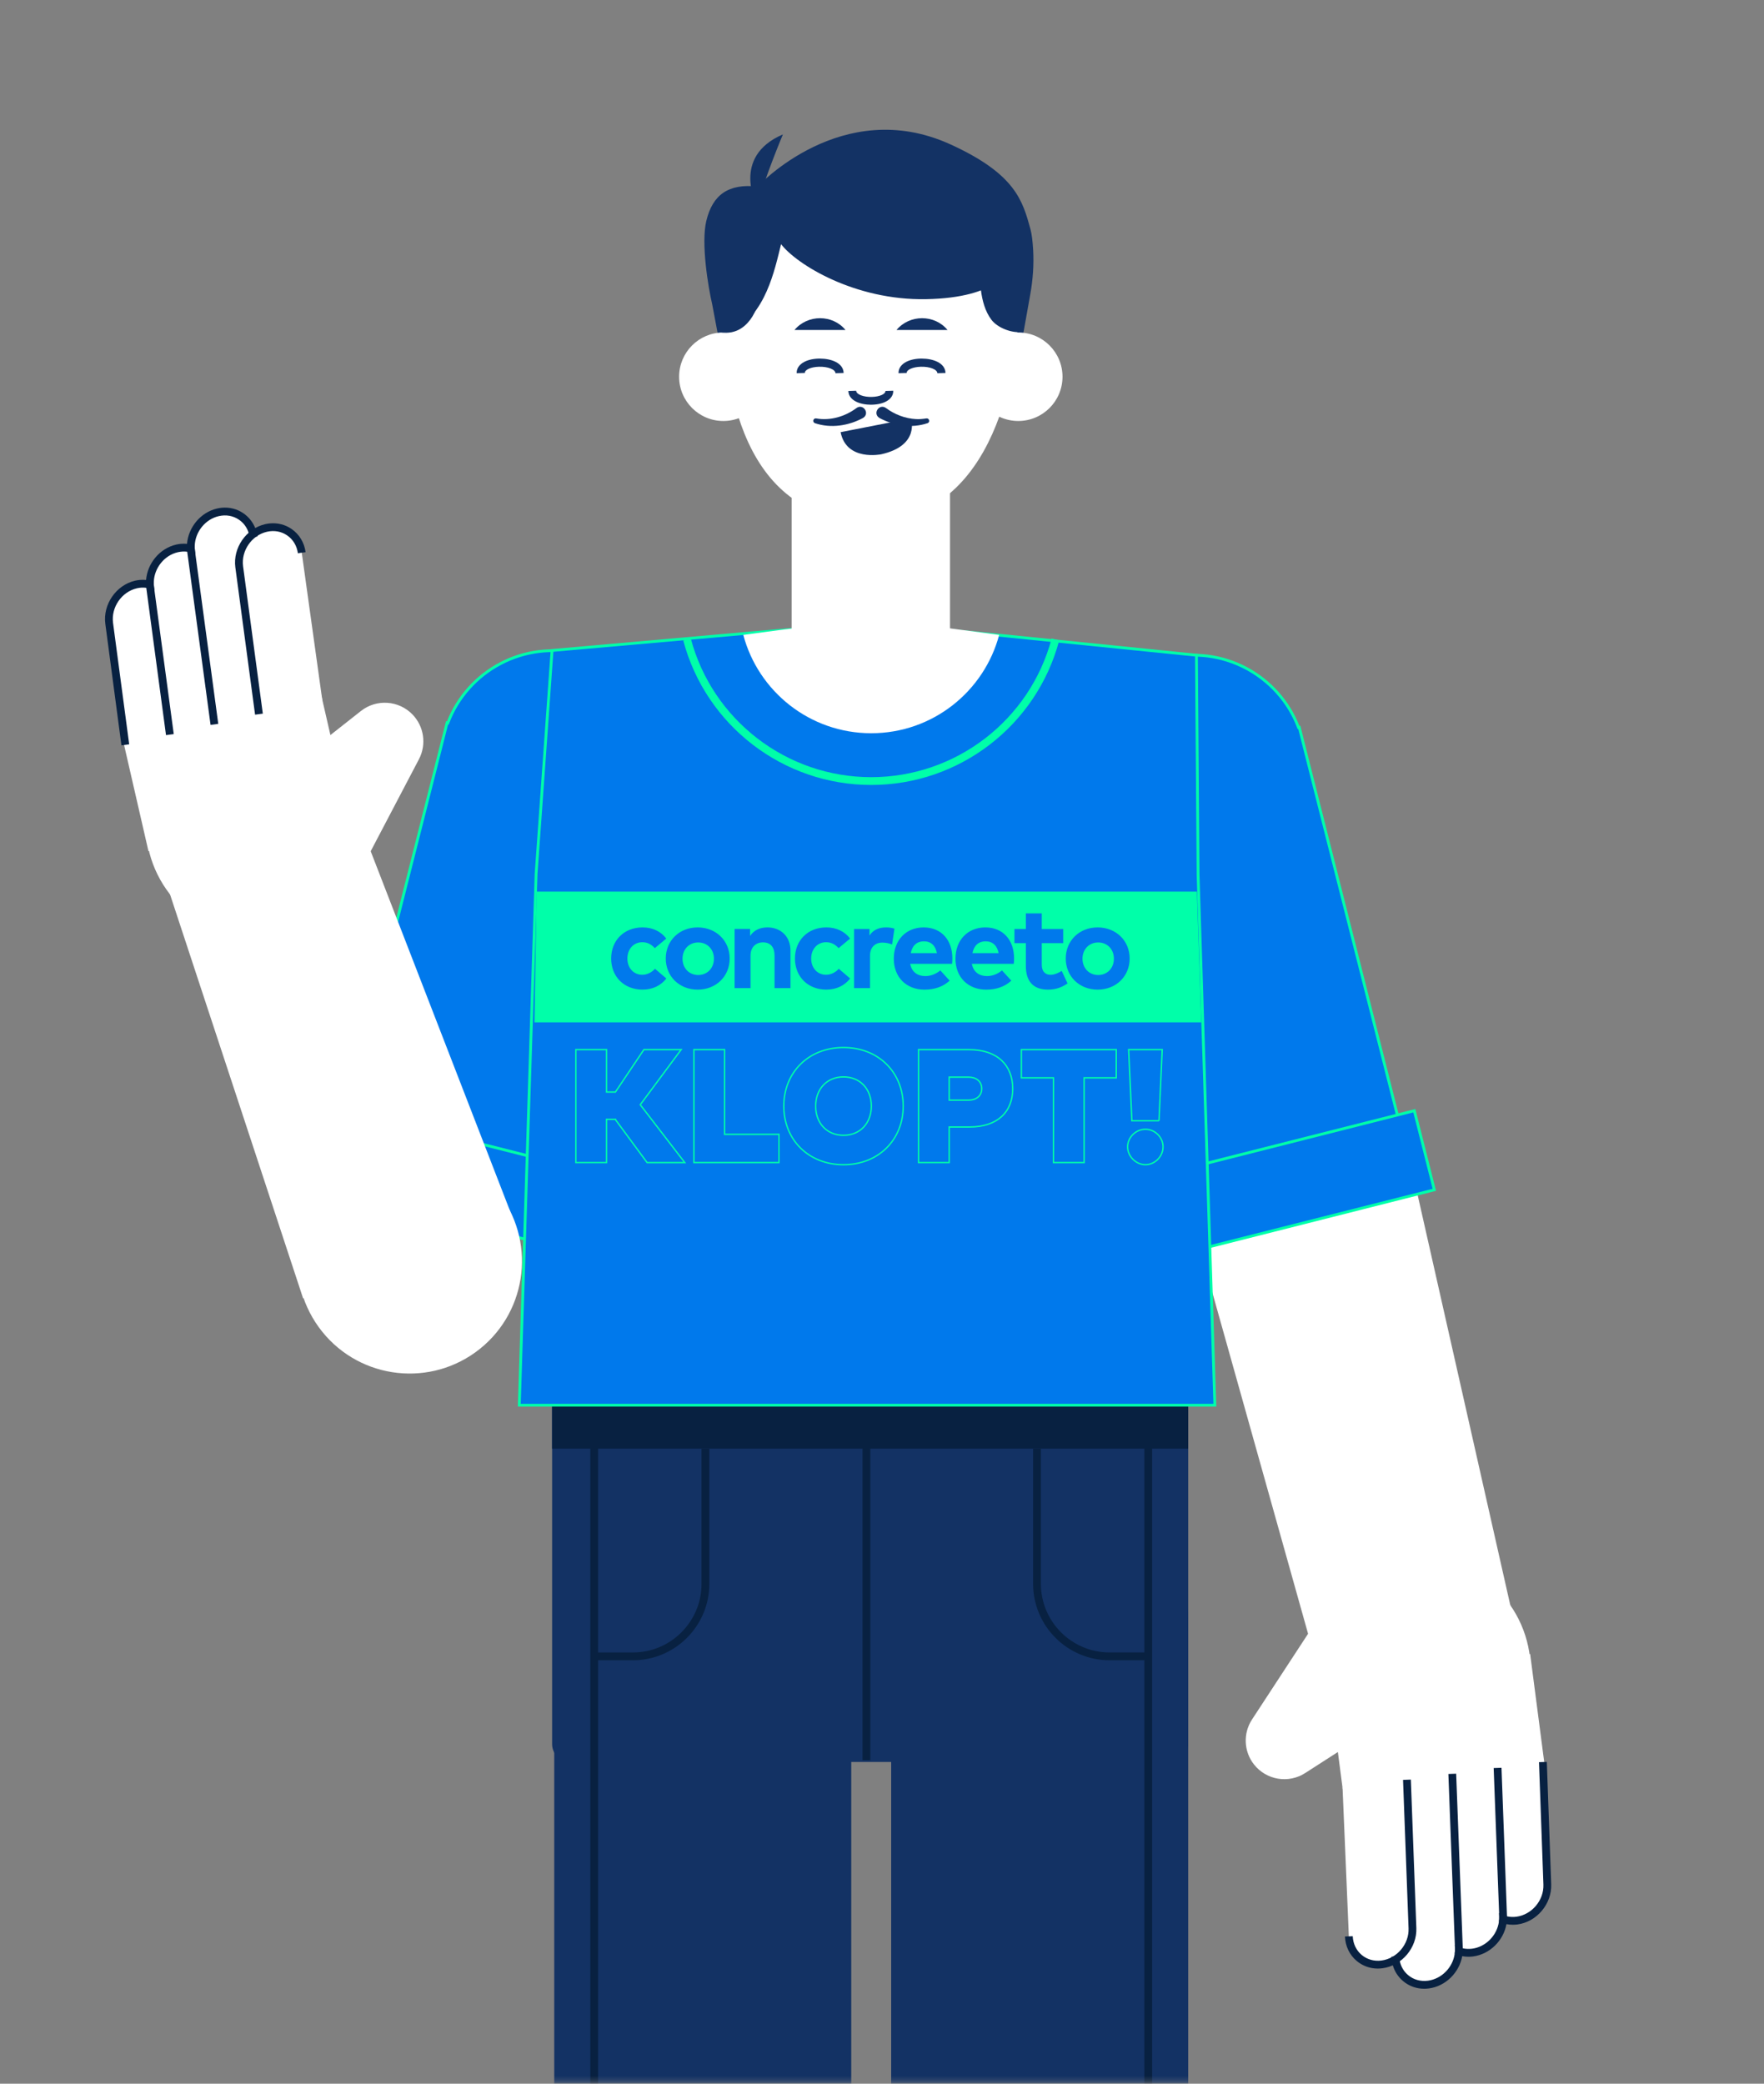 <svg width="348" height="411" viewBox="0 0 348 411" fill="none" xmlns="http://www.w3.org/2000/svg">
<rect x="0" y="0" width="348" height="411" fill="#808080" stroke="none"/>
<mask id="mask0_730_2636" style="mask-type:luminance" maskUnits="userSpaceOnUse" x="0" y="0" width="348" height="411">
<path d="M348 0H0V410.734H348V0Z" fill="white"/>
</mask>
<g mask="url(#mask0_730_2636)">
<path d="M276.703 227.801C282.894 238.353 279.358 251.929 268.806 258.117C258.253 264.309 244.677 260.773 238.489 250.22C232.297 239.667 235.833 226.092 246.386 219.9C256.939 213.709 270.514 217.245 276.706 227.798L276.703 227.801Z" fill="white"/>
<path d="M259.465 327.275L298.145 317.487L279.229 233.752L236.275 244.622L259.465 327.275Z" fill="white"/>
<path d="M256.953 145.953L256.323 143.466L256.174 143.505C252.235 133.129 241.059 127.122 230.039 129.913C219.02 132.701 212.045 143.298 213.516 154.301L213.367 154.339L234.417 237.534L277.371 226.666L256.95 145.959L256.953 145.953Z" fill="#0079EC" stroke="#00FFA9" stroke-width="0.552" stroke-miterlimit="10"/>
<path d="M233.323 247.246L282.965 234.684L279.017 219.083L229.375 231.645L233.323 247.246Z" fill="#0079EC" stroke="#00FFA9" stroke-width="0.552" stroke-miterlimit="10"/>
<path d="M300.097 320.452C304.999 331.662 299.884 344.723 288.675 349.626C277.465 354.528 264.403 349.413 259.501 338.204C254.598 326.994 259.713 313.932 270.923 309.029C282.133 304.127 295.195 309.242 300.097 320.452Z" fill="white"/>
<path d="M247.405 348.055C249.837 351.119 254.195 351.842 257.483 349.725L272.129 340.304L264.273 312.745L246.996 339.161C245.202 341.905 245.365 345.491 247.405 348.058V348.055Z" fill="white"/>
<path d="M299.247 378.825C302.7 378.375 305.383 375.189 305.253 371.695L304.384 347.547L291.681 349.074L292.705 373.293C292.854 376.796 295.783 379.272 299.247 378.819V378.825Z" fill="white"/>
<path d="M264.982 353.617L304.757 348.438L301.866 326.239L262.091 331.418L264.982 353.617Z" fill="white"/>
<path d="M290.524 385.135C293.974 384.685 296.66 381.5 296.531 378.005L295.443 348.712L282.74 350.239L283.982 379.603C284.131 383.106 287.06 385.582 290.524 385.129V385.135Z" fill="white"/>
<path d="M281.799 391.445C285.249 390.995 287.935 387.81 287.805 384.315L286.502 349.877L273.799 351.404L275.259 385.913C275.408 389.416 278.337 391.892 281.801 391.44L281.799 391.445Z" fill="white"/>
<path d="M272.64 387.462C276.09 387.012 278.776 383.827 278.646 380.335L277.559 351.042L264.856 352.568L266.098 381.933C266.247 385.436 269.175 387.912 272.64 387.459V387.462Z" fill="white"/>
<path d="M295.7 379.054C296.172 379.275 296.669 379.432 297.188 379.526C297.588 379.603 298.005 379.645 298.43 379.645C298.728 379.645 299.034 379.628 299.349 379.59C303.172 379.087 306.161 375.54 306.018 371.67L305.154 347.523L303.611 347.578L304.483 371.725C304.594 374.825 302.203 377.663 299.142 378.066C298.504 378.151 297.883 378.121 297.292 377.98C296.735 377.862 296.216 377.641 295.736 377.326L295.76 378.033C295.777 378.378 295.752 378.726 295.697 379.054H295.7Z" fill="#082141"/>
<path d="M286.977 385.37C287.449 385.591 287.943 385.748 288.465 385.842C288.865 385.919 289.282 385.96 289.707 385.96C290.005 385.96 290.311 385.936 290.621 385.897C293.933 385.455 296.613 382.75 297.188 379.526C297.281 379.024 297.315 378.505 297.298 377.978L296.213 348.685L294.67 348.74L295.741 377.323L295.766 378.03C295.782 378.375 295.758 378.723 295.702 379.051C295.333 381.734 293.138 384.014 290.425 384.368C289.787 384.445 289.166 384.423 288.575 384.29C288.018 384.163 287.49 383.945 287.01 383.631L287.035 384.337C287.052 384.682 287.027 385.03 286.98 385.367L286.977 385.37Z" fill="#082141"/>
<path d="M274.486 385.952C274.486 385.991 274.486 386.029 274.495 386.071C274.525 386.62 274.622 387.147 274.771 387.653C275.132 388.864 275.825 389.941 276.8 390.761C277.973 391.752 279.427 392.271 280.984 392.271C281.282 392.271 281.589 392.246 281.898 392.207C285.21 391.774 287.891 389.06 288.465 385.844C288.55 385.334 288.592 384.823 288.575 384.296V384.288L287.27 349.852L285.735 349.907L287.01 383.636L287.035 384.343C287.052 384.688 287.027 385.036 286.98 385.372C286.61 388.047 284.424 390.327 281.702 390.681C280.247 390.868 278.853 390.485 277.793 389.579C276.951 388.878 276.394 387.929 276.156 386.841C276.085 386.535 276.046 386.212 276.029 385.88L274.732 385.944L274.489 385.952H274.486Z" fill="#082141"/>
<path d="M271.823 388.287C272.126 388.287 272.433 388.268 272.742 388.227C276.565 387.727 279.56 384.177 279.416 380.307L278.329 351.014L276.791 351.072L277.879 380.365C277.995 383.46 275.602 386.303 272.543 386.7C271.086 386.888 269.7 386.499 268.632 385.602C267.558 384.699 266.931 383.385 266.868 381.905L265.333 381.972C265.413 383.887 266.233 385.596 267.641 386.78C268.814 387.768 270.274 388.29 271.825 388.29L271.823 388.287Z" fill="#082141"/>
<path d="M203.291 45.223C201.751 39.639 200.39 34.341 187.466 28.462C166.115 18.751 149.459 36.795 149.459 36.795C143.704 36.183 140.587 38.388 139.34 43.569C138.274 48 139.712 56.653 140.491 59.971L144.747 82.529L148.855 62.511C152.893 49.341 159.032 43.981 159.032 43.981L178.542 42.432L199.234 80.613L203.258 58.02C203.769 55.154 203.982 52.234 203.819 49.327C203.725 47.646 203.556 46.186 203.291 45.223Z" fill="#133264"/>
<path d="M108.921 264.052H234.406V344.017C234.406 345.96 232.83 347.536 230.887 347.536H112.44C110.497 347.536 108.921 345.96 108.921 344.017V264.052Z" fill="#133264"/>
<path d="M205.108 348.999C221.289 348.999 234.406 335.882 234.406 319.701C234.406 303.52 221.289 290.402 205.108 290.402C188.927 290.402 175.809 303.52 175.809 319.701C175.809 335.882 188.927 348.999 205.108 348.999Z" fill="#133264"/>
<path d="M234.403 319.441H175.809V450.63H234.403V319.441Z" fill="#133264"/>
<path d="M138.639 348.999C154.82 348.999 167.937 335.882 167.937 319.701C167.937 303.52 154.82 290.402 138.639 290.402C122.458 290.402 109.34 303.52 109.34 319.701C109.34 335.882 122.458 348.999 138.639 348.999Z" fill="#133264"/>
<path d="M109.34 450.633H167.934L167.934 319.444H109.34L109.34 450.633Z" fill="#133264"/>
<path d="M227.293 275.499H225.755V640.934H227.293V275.499Z" fill="#082141"/>
<path d="M226.525 327.477H218.885C210.573 327.477 203.81 320.714 203.81 312.402V285.74H205.348V312.402C205.348 319.866 211.421 325.936 218.882 325.936H226.523V327.474L226.525 327.477Z" fill="#082141"/>
<path d="M117.988 275.499H116.451V640.934H117.988V275.499Z" fill="#082141"/>
<path d="M124.862 327.477H117.221V325.939H124.862C132.326 325.939 138.398 319.867 138.398 312.405V285.743H139.936V312.405C139.936 320.717 133.173 327.48 124.862 327.48V327.477Z" fill="#082141"/>
<path d="M171.697 263.793H170.159V347.188H171.697V263.793Z" fill="#082141"/>
<path d="M234.406 264.052H108.921V285.74H234.406V264.052Z" fill="#082141"/>
<path d="M114.477 129.024C103.458 126.236 92.281 132.24 88.342 142.616L88.193 142.578L87.564 145.065L67.143 225.772L110.097 236.639L131.147 153.445L130.998 153.406C132.469 142.406 125.494 131.807 114.474 129.019L114.477 129.024Z" fill="#0079EC" stroke="#00FFA9" stroke-width="0.552" stroke-miterlimit="10"/>
<path d="M115.144 230.759L65.501 218.197L61.554 233.799L111.196 246.36L115.144 230.759Z" fill="#0079EC" stroke="#00FFA9" stroke-width="0.552" stroke-miterlimit="10"/>
<path d="M105.76 172.387L102.448 277.172H239.665L236.358 172.555L236.032 129.237L171.873 122.744L108.91 128.304L105.76 172.387Z" fill="#0079EC" stroke="#00FFA9" stroke-width="0.552" stroke-miterlimit="10"/>
<path d="M171.873 121.883L146.633 125.229C149.597 136.394 159.772 144.626 171.873 144.626C183.975 144.626 194.149 136.394 197.114 125.229L171.873 121.883Z" fill="white"/>
<path d="M171.873 154.831C154.497 154.831 139.249 143.113 134.791 126.333L136.278 125.938C140.554 142.045 155.192 153.293 171.873 153.293C188.554 153.293 203.189 142.045 207.468 125.938L208.956 126.333C204.498 143.113 189.25 154.831 171.873 154.831Z" fill="#00FFA9"/>
<path d="M200.882 83.037C205.702 83.037 209.61 79.129 209.61 74.309C209.61 69.488 205.702 65.58 200.882 65.58C196.061 65.58 192.153 69.488 192.153 74.309C192.153 79.129 196.061 83.037 200.882 83.037Z" fill="white"/>
<path d="M142.702 83.037C147.522 83.037 151.43 79.129 151.43 74.309C151.43 69.488 147.522 65.58 142.702 65.58C137.881 65.58 133.974 69.488 133.974 74.309C133.974 79.129 137.881 83.037 142.702 83.037Z" fill="white"/>
<path d="M187.417 87.473H156.17V133.391H187.417V87.473Z" fill="white"/>
<path d="M142.503 57.653C142.503 76.586 146.497 102.862 171.793 102.862C194.425 102.862 201.083 76.583 201.083 57.653C201.083 38.722 187.969 31.504 171.793 31.504C155.617 31.504 142.503 38.719 142.503 57.653Z" fill="white"/>
<path d="M156.738 65.086H166.794C164.26 61.997 159.336 61.978 156.738 65.086Z" fill="#133264"/>
<path d="M176.867 65.086H186.923C184.389 61.997 179.464 61.978 176.867 65.086Z" fill="#133264"/>
<path d="M161.756 70.731C164.014 70.731 166.372 71.598 166.43 73.566L164.82 73.613C164.801 72.87 163.327 72.285 161.547 72.34C159.973 72.387 158.756 72.923 158.775 73.563L157.166 73.61C157.119 71.965 158.861 70.808 161.5 70.731C161.585 70.731 161.671 70.728 161.756 70.728V70.731Z" fill="#133264"/>
<path d="M181.855 70.731C184.113 70.731 186.47 71.598 186.528 73.566L184.919 73.613C184.899 72.87 183.425 72.285 181.645 72.34C180.071 72.387 178.854 72.923 178.873 73.563L177.264 73.61C177.217 71.965 178.959 70.808 181.598 70.731C181.683 70.731 181.769 70.728 181.855 70.728V70.731Z" fill="#133264"/>
<path d="M171.832 79.832C169.673 79.832 167.421 79.004 167.366 77.121L168.903 77.075C168.922 77.784 170.33 78.341 172.033 78.289C173.538 78.245 174.7 77.731 174.68 77.119L176.218 77.072C176.265 78.645 174.6 79.749 172.075 79.824C171.992 79.824 171.912 79.826 171.829 79.826L171.832 79.832Z" fill="#133264"/>
<path d="M165.836 85.242L179.707 82.526C179.707 82.526 181.603 87.868 173.841 89.606C173.841 89.606 166.974 91.047 165.836 85.24V85.242Z" fill="#133264"/>
<path d="M171.793 30.954C155.617 30.954 141.36 36.886 141.36 55.82C141.36 58.517 142.13 62.688 142.34 65.583C144.993 65.914 146.787 64.683 148.01 63.055C149.255 61.393 149.801 59.295 150.072 57.225C150.53 53.733 150.301 50.136 151.179 46.727C152.059 43.318 154.469 39.956 157.895 39.495C161.552 39.001 164.023 41.781 167.056 43.235C170.242 44.765 173.678 43.956 176.753 42.581C179.583 41.314 182.409 39.053 185.689 39.495C189.114 39.956 191.524 43.318 192.405 46.727C193.285 50.136 193.053 53.73 193.512 57.225C193.785 59.298 194.331 61.396 195.574 63.055C196.766 64.645 199.501 65.694 201.439 65.495C201.737 62.591 201.953 57.644 201.953 54.942C201.953 36.009 187.966 30.954 171.79 30.954H171.793Z" fill="#133264"/>
<path d="M31.589 173.474C25.635 162.786 29.472 149.293 40.16 143.339C50.848 137.385 64.341 141.222 70.295 151.91C76.249 162.598 72.412 176.091 61.724 182.045C51.036 187.999 37.544 184.162 31.589 173.474Z" fill="white"/>
<path d="M81.389 140.941C78.675 138.125 74.267 137.824 71.195 140.245L57.52 151.03L67.985 177.708L82.648 149.757C84.171 146.853 83.663 143.301 81.389 140.941Z" fill="white"/>
<path d="M26.833 115.289C23.441 116.067 21.075 119.495 21.539 122.96L24.722 146.911L37.218 144.173L33.875 120.163C33.392 116.691 30.24 114.507 26.833 115.289Z" fill="white"/>
<path d="M63.368 137.083L24.275 146.058L29.284 167.877L68.378 158.902L63.368 137.083Z" fill="white"/>
<path d="M34.91 108.172C31.518 108.951 29.152 112.379 29.616 115.843L33.508 144.896L46.004 142.158L41.952 113.047C41.469 109.575 38.316 107.391 34.91 108.172Z" fill="white"/>
<path d="M42.99 101.054C39.597 101.832 37.232 105.26 37.695 108.725L42.297 142.878L54.796 140.137L50.031 105.926C49.548 102.453 46.396 100.27 42.99 101.051V101.054Z" fill="white"/>
<path d="M52.488 104.137C49.096 104.915 46.73 108.344 47.194 111.808L51.086 140.861L63.585 138.122L59.53 109.012C59.047 105.539 55.894 103.356 52.488 104.137Z" fill="white"/>
<path d="M30.342 114.72C29.85 114.546 29.343 114.436 28.818 114.392C28.412 114.353 27.993 114.353 27.57 114.392C27.272 114.419 26.969 114.466 26.66 114.535C22.903 115.402 20.267 119.222 20.78 123.059L23.957 147.013L25.486 146.812L22.301 122.86C21.895 119.785 24.001 116.73 27.01 116.037C27.637 115.89 28.258 115.86 28.86 115.946C29.425 116.009 29.964 116.18 30.471 116.445L30.38 115.744C30.331 115.402 30.322 115.054 30.345 114.72H30.342Z" fill="#082141"/>
<path d="M38.419 107.596C37.927 107.422 37.419 107.311 36.895 107.27C36.489 107.231 36.069 107.231 35.647 107.27C35.349 107.297 35.045 107.353 34.745 107.419C31.49 108.175 29.08 111.126 28.818 114.392C28.771 114.902 28.79 115.421 28.857 115.946L32.749 144.998L34.278 144.797L30.471 116.448L30.38 115.747C30.331 115.405 30.322 115.057 30.345 114.723C30.455 112.018 32.42 109.536 35.087 108.923C35.713 108.783 36.334 108.747 36.934 108.824C37.502 108.896 38.046 109.064 38.554 109.332L38.463 108.631C38.413 108.288 38.405 107.941 38.419 107.598V107.596Z" fill="#082141"/>
<path d="M50.796 105.818C50.793 105.779 50.788 105.741 50.777 105.702C50.694 105.158 50.547 104.642 50.352 104.153C49.874 102.983 49.082 101.976 48.033 101.255C46.771 100.38 45.273 100.005 43.724 100.154C43.426 100.181 43.122 100.236 42.821 100.303C39.567 101.051 37.157 104.01 36.895 107.267C36.859 107.783 36.867 108.297 36.934 108.821V108.829L41.538 142.98L43.059 142.779L38.554 109.329L38.463 108.628C38.413 108.286 38.405 107.938 38.419 107.596C38.529 104.899 40.489 102.417 43.164 101.804C44.593 101.476 46.018 101.727 47.161 102.525C48.066 103.14 48.712 104.035 49.051 105.092C49.151 105.39 49.222 105.708 49.27 106.036L50.556 105.848L50.799 105.818H50.796Z" fill="#082141"/>
<path d="M53.222 103.24C52.921 103.27 52.618 103.32 52.314 103.389C48.557 104.253 45.916 108.076 46.429 111.913L50.321 140.965L51.848 140.761L47.956 111.708C47.544 108.639 49.653 105.578 52.659 104.89C54.092 104.562 55.511 104.816 56.659 105.611C57.816 106.406 58.564 107.654 58.768 109.122L60.289 108.909C60.024 107.01 59.044 105.387 57.531 104.344C56.27 103.474 54.765 103.093 53.222 103.242V103.24Z" fill="#082141"/>
<path d="M62.875 261.764C55.701 251.854 57.918 238.003 67.827 230.829C77.737 223.654 91.588 225.871 98.763 235.781C105.937 245.69 103.72 259.542 93.81 266.716C83.901 273.89 70.049 271.673 62.875 261.764Z" fill="white"/>
<path d="M70.491 161.091L32.928 174.545L59.792 256.08L101.504 241.139L70.491 161.091Z" fill="white"/>
<path d="M196.501 43.829C195.839 44.05 185.264 35.539 185.264 35.539L156.738 37.314C156.738 37.314 152.89 40.939 152.896 40.95C143.455 42.99 144.289 65.492 144.289 65.492C151.071 62.008 152.807 53.3 154.091 48.16C157.089 52.102 168.577 59.284 182.71 59.011C197.183 58.732 198.82 53.095 198.82 53.095C198.82 53.095 197.166 43.605 196.504 43.826L196.501 43.829Z" fill="#133264"/>
<path d="M170.253 82.443C167.379 83.995 163.896 84.525 160.779 83.473C160.523 83.393 160.379 83.122 160.459 82.866C160.534 82.617 160.788 82.482 161.033 82.534C163.791 83.026 166.717 82.159 168.931 80.506C170.269 79.495 171.683 81.557 170.256 82.443H170.253Z" fill="#133264"/>
<path d="M174.821 80.506C176.461 81.731 178.531 82.534 180.59 82.656C181.311 82.719 182.034 82.634 182.757 82.529C183.342 82.449 183.533 83.296 182.97 83.473C179.851 84.525 176.37 83.995 173.496 82.444C172.069 81.56 173.477 79.495 174.821 80.506Z" fill="#133264"/>
<path d="M149.382 40.732C149.382 40.732 144.06 30.96 154.45 26.51C154.45 26.51 150.558 35.793 149.382 40.732Z" fill="#133264"/>
<path d="M137.739 185.893C135.969 185.893 134.647 187.215 134.647 189.103C134.647 190.991 135.969 192.316 137.739 192.316C139.508 192.316 140.841 190.994 140.841 189.103C140.841 187.212 139.519 185.893 137.739 185.893Z" fill="#00FFA9"/>
<path d="M194.469 185.675C192.979 185.675 192.123 186.553 191.847 188.007H197.006C196.716 186.503 195.827 185.675 194.467 185.675" fill="#00FFA9"/>
<path d="M216.541 195.198C212.92 195.198 210.25 192.576 210.25 189.062C210.25 185.548 212.922 182.926 216.541 182.926C220.16 182.926 222.857 185.548 222.857 189.062C222.857 192.576 220.174 195.198 216.541 195.198ZM206.747 195.198C203.849 195.198 202.381 193.575 202.381 190.541V186.031H200.131V183.24H202.381V180.165H205.519V183.24H209.742V186.031H205.519V190.29C205.519 191.734 206.3 192.275 207.264 192.275C208.02 192.275 208.815 191.902 209.453 191.516L210.606 193.97C209.585 194.679 208.393 195.198 206.745 195.198M199.993 190.111H191.728C192.04 191.795 193.244 192.529 194.723 192.529C195.734 192.529 196.816 192.131 197.671 191.411L199.513 193.432C198.177 194.646 196.518 195.201 194.544 195.201C190.983 195.201 188.493 192.758 188.493 189.101C188.493 185.443 190.898 182.928 194.387 182.928C197.876 182.928 200.054 185.418 200.054 189.051C200.054 189.424 200.029 189.832 199.993 190.111ZM187.825 190.111H179.561C179.873 191.795 181.076 192.529 182.556 192.529C183.566 192.529 184.648 192.131 185.504 191.411L187.345 193.432C186.009 194.646 184.35 195.201 182.376 195.201C178.815 195.201 176.326 192.758 176.326 189.101C176.326 185.443 178.73 182.928 182.219 182.928C185.708 182.928 187.883 185.418 187.883 189.051C187.883 189.424 187.858 189.832 187.822 190.111M174.084 185.923C172.641 185.923 171.63 186.815 171.63 188.546V194.897H168.492V183.24H171.534V184.516C172.268 183.409 173.375 182.928 174.818 182.928C175.492 182.928 176.022 183.025 176.455 183.18L175.986 186.296C175.47 186.067 174.722 185.923 174.087 185.923M163.035 195.198C159.316 195.198 156.827 192.587 156.827 189.062C156.827 185.537 159.316 182.926 163.035 182.926C164.994 182.926 166.631 183.718 167.702 185.126L165.442 187.014C164.721 186.244 163.973 185.846 162.952 185.846C161.329 185.846 160.029 187.121 160.029 189.059C160.029 190.997 161.315 192.269 162.941 192.269C163.951 192.269 164.804 191.814 165.48 191.091L167.716 193.004C166.609 194.411 164.997 195.193 163.037 195.193M155.94 194.897H152.802V188.485C152.802 186.79 151.971 185.874 150.527 185.874C149.18 185.874 148.062 186.74 148.062 188.507V194.895H144.924V183.238H147.98V184.609C148.81 183.37 150.072 182.926 151.408 182.926C154.055 182.926 155.943 184.767 155.943 187.472V194.895L155.94 194.897ZM137.634 195.198C134.012 195.198 131.343 192.576 131.343 189.062C131.343 185.548 134.012 182.926 137.634 182.926C141.255 182.926 143.949 185.548 143.949 189.062C143.949 192.576 141.266 195.198 137.634 195.198ZM126.777 195.198C123.059 195.198 120.569 192.587 120.569 189.062C120.569 185.537 123.059 182.926 126.777 182.926C128.737 182.926 130.374 183.718 131.445 185.126L129.184 187.014C128.464 186.244 127.716 185.846 126.695 185.846C125.071 185.846 123.771 187.121 123.771 189.059C123.771 190.997 125.058 192.269 126.683 192.269C127.694 192.269 128.547 191.814 129.22 191.091L131.459 193.004C130.352 194.411 128.74 195.193 126.78 195.193M105.44 201.655H236.984L236.126 175.867H105.87L105.44 201.655Z" fill="#00FFA9"/>
<path d="M182.299 185.675C180.808 185.675 179.953 186.553 179.677 188.007H184.836C184.546 186.503 183.657 185.675 182.296 185.675" fill="#00FFA9"/>
<path d="M216.646 185.893C214.877 185.893 213.554 187.215 213.554 189.103C213.554 190.991 214.877 192.316 216.646 192.316C218.415 192.316 219.749 190.994 219.749 189.103C219.749 187.212 218.426 185.893 216.646 185.893Z" fill="#00FFA9"/>
<path d="M121.375 220.781H119.656V229.313H113.608V207.029H119.656V215.401H121.406L127.026 207.029H134.379L126.308 217.902L135.094 229.316H127.661L121.373 220.784L121.375 220.781Z" stroke="#00FFA9" stroke-width="0.276" stroke-miterlimit="10"/>
<path d="M153.671 229.313H136.894V207.029H142.942V223.743H153.671V229.313Z" stroke="#00FFA9" stroke-width="0.276" stroke-miterlimit="10"/>
<path d="M178.186 218.172C178.186 224.825 173.3 229.73 166.408 229.73C159.515 229.73 154.629 224.828 154.629 218.172C154.629 211.517 159.515 206.615 166.408 206.615C173.3 206.615 178.186 211.517 178.186 218.172ZM160.915 218.172C160.915 221.579 163.159 223.933 166.405 223.933C169.651 223.933 171.895 221.579 171.895 218.172C171.895 214.766 169.651 212.412 166.405 212.412C163.159 212.412 160.915 214.766 160.915 218.172Z" stroke="#00FFA9" stroke-width="0.276" stroke-miterlimit="10"/>
<path d="M187.259 222.294V229.313H181.211V207.029H191.143C196.81 207.029 199.786 210.148 199.786 214.733C199.786 219.318 196.81 222.294 191.223 222.294H187.259ZM187.259 212.459V216.994H191.08C192.576 216.994 193.674 216.182 193.674 214.733C193.674 213.284 192.576 212.456 191.08 212.456H187.259V212.459Z" stroke="#00FFA9" stroke-width="0.276" stroke-miterlimit="10"/>
<path d="M220.21 212.599H213.875V229.313H207.827V212.599H201.492V207.029H220.21V212.599Z" stroke="#00FFA9" stroke-width="0.276" stroke-miterlimit="10"/>
<path d="M229.443 226.211C229.443 228.104 227.836 229.727 225.973 229.727C224.11 229.727 222.457 228.104 222.457 226.211C222.457 224.317 224.08 222.741 225.973 222.741C227.867 222.741 229.443 224.347 229.443 226.211ZM228.645 221.068H223.296L222.658 207.029H229.28L228.642 221.068H228.645Z" stroke="#00FFA9" stroke-width="0.276" stroke-miterlimit="10"/>
</g>
</svg>
